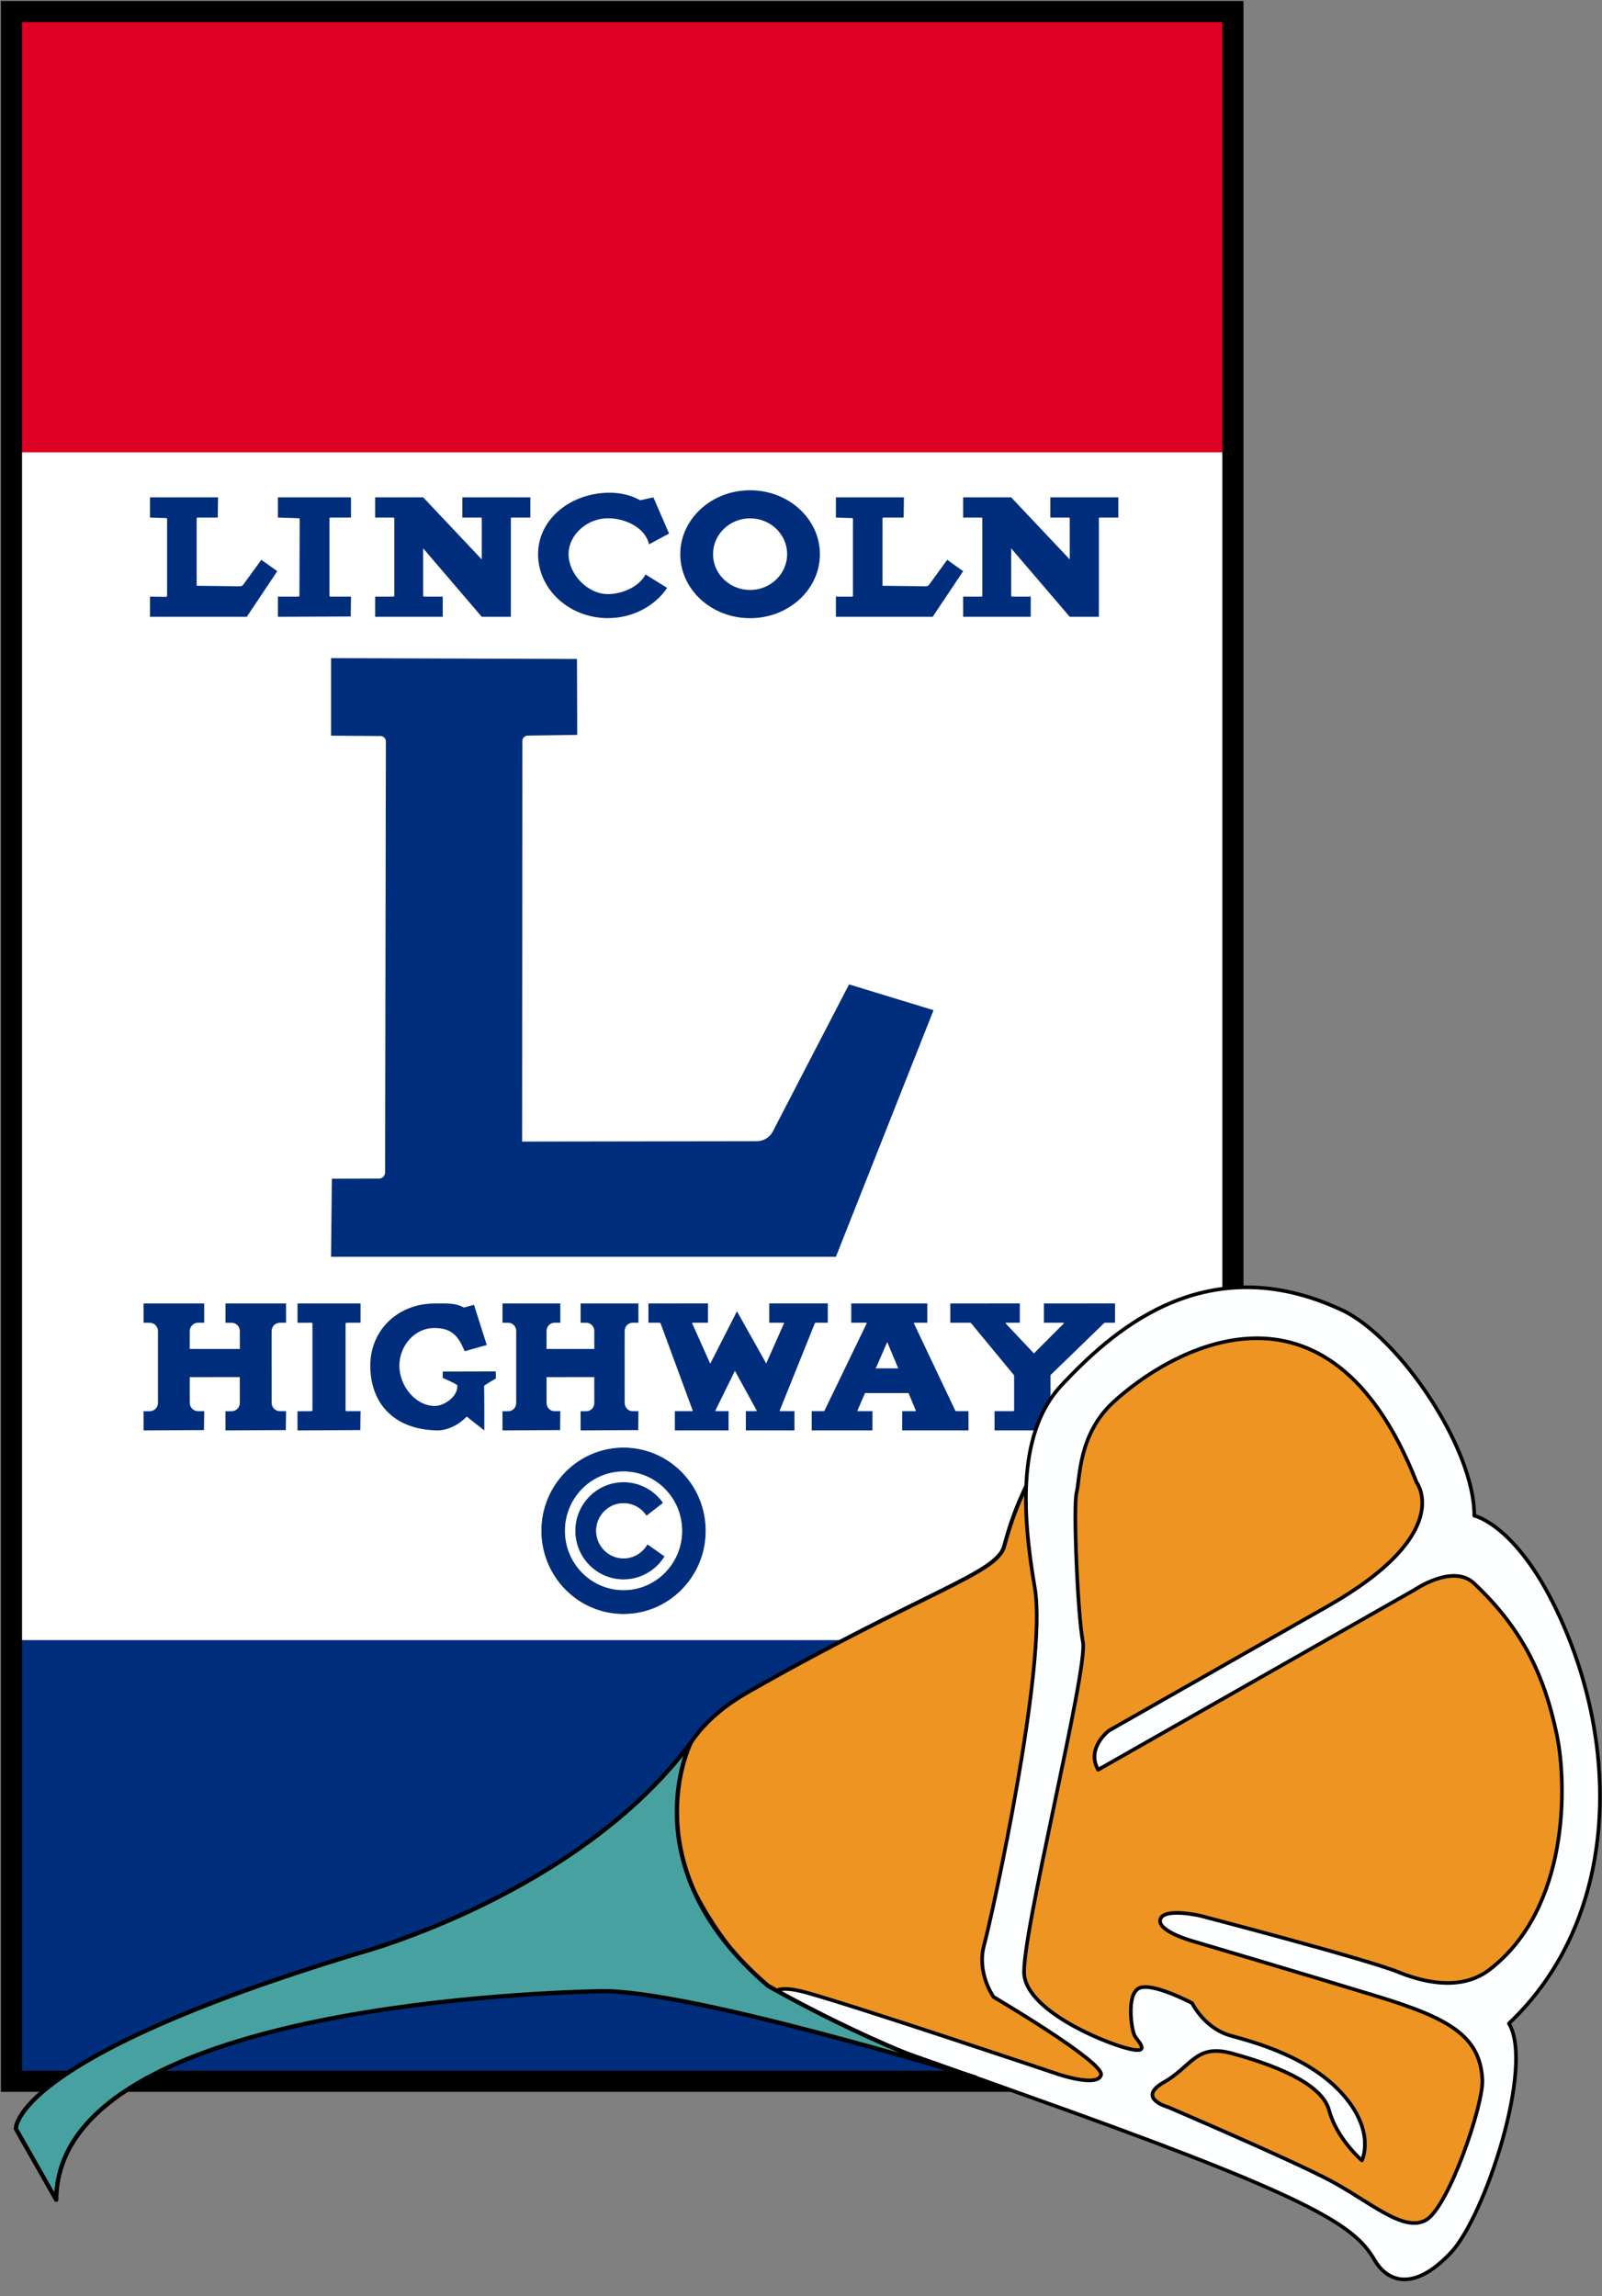<?xml version="1.0" encoding="UTF-8" standalone="no"?><!DOCTYPE svg PUBLIC "-//W3C//DTD SVG 1.1//EN" "http://www.w3.org/Graphics/SVG/1.1/DTD/svg11.dtd"><svg width="100%" height="100%" viewBox="0 0 31582 45268" version="1.1" xmlns="http://www.w3.org/2000/svg" xmlns:xlink="http://www.w3.org/1999/xlink" xml:space="preserve" xmlns:serif="http://www.serif.com/" style="fill-rule:evenodd;clip-rule:evenodd;stroke-linecap:round;stroke-miterlimit:1.5;"><rect x="0" y="0" width="31582" height="45268" fill="#808080" stroke="none"/><g><rect x="226.336" y="228.016" width="24079.4" height="40801.9" style="fill:#fff;stroke:#fff;stroke-width:56.25px;"/><rect x="226.336" y="228.016" width="24079.4" height="8660.69" style="fill:#df0026;stroke:#df0026;stroke-width:56.25px;"/><rect x="226.336" y="32361.5" width="24079.4" height="8660.69" style="fill:#002d7c;stroke:#002d7c;stroke-width:56.25px;"/><g><path d="M2957.36,9804.57l0,398.511c0,0 248.44,8.079 318.407,10.355c10.113,0.329 18.141,8.622 18.141,18.74c-0,161.486 -0,1349.93 -0,1514.78c-0,5.007 -2.003,9.807 -5.563,13.329c-3.56,3.522 -8.381,5.473 -13.389,5.419c-71.054,-0.764 -317.596,-3.415 -317.596,-3.415l0,397.465l1907.66,-0l601.209,-900.058l-314.534,-223.307c0,-0 -275.105,378.264 -357.02,490.895c-14.267,19.618 -37.161,31.1 -61.416,30.803c-171.689,-2.099 -856.557,-10.471 -856.557,-10.471l0,-1325.78c0,-4.973 1.975,-9.742 5.492,-13.258c3.516,-3.516 8.285,-5.492 13.258,-5.492c81.088,0 397.525,0 397.525,0l5.472,-398.34l-1341.09,-0.171Z" style="fill:#002d7c;"/><path d="M5478.47,9804.75l-0,398.334c-0,0 329.641,10.663 411.448,13.309c10.138,0.328 18.177,8.659 18.143,18.802c-0.535,161.41 -4.464,1345.01 -5.006,1508.41c-0.034,10.331 -8.419,18.688 -18.75,18.688c-81.993,0 -405.835,0 -405.835,0l-0,397.465l1435.66,-6.003l5.692,-391.462c0,0 -323.717,0 -405.816,0c-4.973,0 -9.742,-1.975 -13.259,-5.492c-3.516,-3.516 -5.492,-8.285 -5.492,-13.258c0,-164.337 0,-1357.37 0,-1521.71c0,-4.973 1.976,-9.742 5.492,-13.258c3.517,-3.516 8.286,-5.492 13.259,-5.492c82.099,0 405.816,0 405.816,0l-0.445,-398.511l-1440.91,0.177Z" style="fill:#002d7c;"/><path d="M7401.73,9804.57l940.353,0l1155.18,1223.97c0,0 0,-684.136 0,-806.755c0,-4.96 -1.97,-9.716 -5.477,-13.223c-3.507,-3.507 -8.263,-5.477 -13.222,-5.477c-76.81,0 -364.015,0 -364.015,0l-0,-398.511l1340.71,0.171l-0,398.34c-0,0 -287.869,0 -365.076,0c-10.417,0 -18.862,8.445 -18.862,18.862c-0,200.831 -0,1937.81 -0,1937.81l-574.056,-0l-1155.18,-1350.11l-0,933.875c-0,4.977 1.977,9.751 5.497,13.271c3.52,3.52 8.294,5.497 13.271,5.497c77.315,0 367.096,0 367.096,0l-0,397.465l-1332.03,-0l-0,-397.465c-0,0 282.433,0 358.765,0c4.992,0 9.779,-1.983 13.309,-5.513c3.53,-3.529 5.513,-8.317 5.513,-13.309c-0,-164.575 -0,-1356.79 -0,-1521.52c-0,-10.417 -8.444,-18.861 -18.861,-18.861c-76.389,0 -358.726,0 -358.726,0l-0,-398.511l5.81,0.171" style="fill:#002d7c;"/><path d="M13183.7,10521.6l-389.581,210.054c-67.859,-321.937 -457.183,-514.521 -810.266,-514.521c-403.201,0 -774.977,319.332 -774.977,708.942c0,389.61 371.776,786.208 774.977,786.208c289.151,-0 622.593,-151.569 740.965,-387.293l428.223,264.712c-243.008,357.598 -675.974,595.815 -1169.19,595.815c-759.588,0 -1376.28,-565.013 -1376.28,-1260.95c0,-695.938 650.01,-1210.97 1409.6,-1210.97c231.485,0 432.853,54.248 604.152,149.042l259.1,-58.065c-0,0 296.641,683.744 309.665,713.581l-3.009,1.622l3.009,7.018l-6.391,-5.194Z" style="fill:#002d7c;"/><path d="M14787.2,9665.12c759.589,-0 1376.28,565.013 1376.28,1260.95c0,695.938 -616.689,1260.95 -1376.28,1260.95c-759.588,0 -1376.28,-565.013 -1376.28,-1260.95c0,-695.938 616.69,-1260.95 1376.28,-1260.95Zm0,553.518c403.201,0 730.549,316.314 730.549,705.924c0,389.61 -327.348,705.924 -730.549,705.924c-403.201,-0 -730.549,-316.314 -730.549,-705.924c0,-389.61 327.348,-705.924 730.549,-705.924Z" style="fill:#002d7c;"/><path d="M16478.9,9804.57l-0,398.511c-0,0 248.439,8.079 318.407,10.355c10.113,0.329 18.141,8.622 18.141,18.74c-0,161.335 -0,1347.64 -0,1511.53c-0,4.975 -1.977,9.746 -5.496,13.262c-3.518,3.517 -8.29,5.491 -13.264,5.488c-70.802,-0.037 -317.788,-0.168 -317.788,-0.168l-0,397.465l1907.66,-0l601.208,-900.058l-314.533,-223.307c0,-0 -275.105,378.264 -357.02,490.895c-14.268,19.618 -37.161,31.1 -61.416,30.803c-171.69,-2.099 -856.557,-10.471 -856.557,-10.471l-0,-1325.78c-0,-4.973 1.975,-9.742 5.491,-13.258c3.517,-3.516 8.286,-5.492 13.259,-5.492c81.087,0 397.524,0 397.524,0l5.472,-398.34l-1341.09,-0.171Z" style="fill:#002d7c;"/><path d="M18993.6,9804.57l940.354,0l1155.18,1223.97c-0,0 -0,-684.136 -0,-806.755c0,-4.96 -1.97,-9.716 -5.477,-13.223c-3.507,-3.507 -8.263,-5.477 -13.223,-5.477c-76.81,0 -364.015,0 -364.015,0l0,-398.511l1340.71,0.171l0,398.34c0,0 -287.868,0 -365.076,0c-10.417,0 -18.861,8.445 -18.861,18.862l-0,1937.81l-574.056,-0l-1155.18,-1350.11c-0,0 -0,800.387 -0,933.875c-0,4.977 1.977,9.751 5.497,13.271c3.52,3.52 8.293,5.497 13.271,5.497c77.315,0 367.096,0 367.096,0l-0,397.465l-1332.04,-0l0,-397.465c0,0 282.433,0 358.765,0c4.992,0 9.78,-1.983 13.31,-5.513c3.529,-3.529 5.512,-8.317 5.512,-13.309c0,-164.575 0,-1356.79 0,-1521.52c0,-10.417 -8.444,-18.861 -18.86,-18.861c-76.389,0 -358.727,0 -358.727,0l0,-398.511l5.81,0.171" style="fill:#002d7c;"/></g><path d="M6526.56,12974.4l0,1528.84c0,0 703.084,5.1 975.083,7.074c58.452,0.424 105.584,47.984 105.479,106.437c-1.647,917.25 -13.497,7519.74 -15.252,8497.2c-0.119,66.793 -54.223,120.918 -121.017,121.063c-275.887,0.601 -928.601,2.022 -928.601,2.022l-15.692,1539.29l9952.33,-0l1924.81,-4861.45l-1665.62,-508.494c-0,0 -1153.63,2225.93 -1502.89,2899.83c-60.84,117.392 -181.954,191.17 -314.174,191.384c-938.632,1.522 -4628.12,7.504 -4628.12,7.504c0,0 4.72,-6957.1 5.358,-7897.2c0.04,-58.051 46.664,-105.324 104.708,-106.167c271.315,-3.938 976.49,-14.173 976.49,-14.173l-5.136,-1496.6l-4847.77,-16.546Z" style="fill:#002d7c;"/><g><path d="M4727.15,27147.5c0,197.313 0.804,387.028 0.804,510.683c-0,89.52 -72.245,162.263 -161.763,162.878c-63.66,0.437 -121.844,0.837 -121.844,0.837l0.636,377.231l1189.92,-6.378l4.717,-372.802l-121.537,-0c-89.897,0 -162.796,-72.83 -162.882,-162.727c-0.315,-331.362 -1.001,-1053.35 -1.001,-1053.35c-0,-0 0.459,-209.611 0.799,-364.432c0.197,-89.817 73.064,-162.525 162.881,-162.525c63.657,0 121.74,0 121.74,0l-0.369,-380.03l-1194.26,0.187l-0,380.329c-0,0 56.984,-0.098 119.809,-0.206c43.247,-0.074 84.749,17.054 115.356,47.608c30.607,30.555 47.806,72.027 47.806,115.274c-0,92.141 -0,214.861 -0,353.631l-987.735,-0.403l0.776,-353.865c0.197,-89.817 73.064,-162.525 162.882,-162.525c63.656,0 121.74,0 121.74,0l-0.369,-380.03l-1194.27,0.187l-0,380.329c-0,0 56.984,-0.098 119.809,-0.206c43.248,-0.074 84.749,17.054 115.356,47.608c30.607,30.555 47.806,72.027 47.806,115.274c0,332.811 0,1086.48 0,1418.11c-0,89.52 -72.244,162.263 -161.763,162.878c-63.66,0.437 -121.844,0.837 -121.844,0.837l0.636,377.231l1189.92,-6.378l4.718,-372.802l-121.538,-0c-89.898,-0.001 -162.796,-72.831 -162.882,-162.727l-0.483,-508.197l986.436,-1.525Z" style="fill:#002d7c;"/><path d="M5865.25,25697.1l0,380.329c0,0 210.685,-0.348 275.557,-0.455c4.978,-0.008 9.755,1.964 13.278,5.481c3.523,3.517 5.503,8.291 5.503,13.269c0,175.807 0,1530.51 0,1705.63c0,10.306 -8.319,18.681 -18.626,18.749c-64.787,0.428 -276.373,1.826 -276.373,1.826l0.661,377.231l1237.71,-6.378l4.907,-372.802l-276.933,-0c-4.973,-0 -9.742,-1.975 -13.258,-5.492c-3.517,-3.516 -5.492,-8.285 -5.492,-13.258c-0,-175.638 -0,-1529.9 -0,-1705.54c-0,-4.972 1.975,-9.742 5.492,-13.258c3.516,-3.516 8.285,-5.492 13.258,-5.492c65.032,0 276.933,0 276.933,0l-0.384,-380.03l-1242.24,0.187Z" style="fill:#002d7c;"/><path d="M9596.01,26514.8l-436.806,123.557c-125.831,-311.778 -262.939,-457.957 -599.545,-457.957c-384.386,-0 -686.416,349.447 -686.416,743.837c0,394.39 315.166,792.833 699.551,792.833c187.991,-0 462.357,-192.259 442.463,-409.455c-30.925,-30.094 -244.591,-125.171 -282.09,-141.73c-3.406,-1.509 -5.595,-4.892 -5.575,-8.618c0.129,-25.095 0.626,-118.456 0.626,-118.456l1045.5,-2.463c-0,0 1.966,108.177 2.438,134.111c0.062,3.413 -1.737,6.59 -4.695,8.294c-29.531,16.986 -186.659,107.741 -224.335,137.155c-2.157,1.818 -3.382,4.51 -3.333,7.331c5.423,312.601 4.206,573.264 3.936,875.891c-82.371,-65.357 -285.041,-221.207 -345.543,-274.013c-171.511,178.828 -401.17,278.48 -590.126,274.013c-886.573,-20.959 -1312.05,-571.945 -1312.05,-1276.42c-0,-704.476 546.322,-1225.83 1270.46,-1225.83c220.683,-0 410.761,-15.632 574.067,80.325l199.979,-54.074l251.498,791.665Z" style="fill:#002d7c;"/><path d="M11715.6,27147.5c-0,197.313 0.766,387.028 0.766,510.683c-0,89.52 -68.923,162.263 -154.326,162.878c-60.734,0.437 -116.243,0.837 -116.243,0.837l0.606,377.231l1135.21,-6.378l4.501,-372.802l-115.95,-0c-85.764,0 -155.313,-72.83 -155.394,-162.727c-0.301,-331.362 -0.956,-1053.35 -0.956,-1053.35c0,-0 0.439,-209.611 0.763,-364.432c0.188,-89.817 69.705,-162.525 155.393,-162.525c60.731,0 116.144,0 116.144,0l-0.352,-380.03l-1139.36,0.187l0,380.329c0,0 54.365,-0.098 114.302,-0.206c41.259,-0.074 80.853,17.054 110.053,47.608c29.2,30.555 45.608,72.027 45.608,115.274c0,92.141 0,214.861 0,353.631l-942.328,-0.403l0.741,-353.865c0.187,-89.817 69.704,-162.525 155.393,-162.525c60.73,0 116.144,0 116.144,0l-0.352,-380.03l-1139.36,0.187l-0,380.329c-0,0 54.365,-0.098 114.301,-0.206c41.26,-0.074 80.854,17.054 110.053,47.608c29.2,30.555 45.609,72.027 45.609,115.274c-0,332.811 -0,1086.48 -0,1418.11c-0,89.52 -68.924,162.263 -154.327,162.878c-60.733,0.437 -116.243,0.837 -116.243,0.837l0.607,377.231l1135.21,-6.378l4.501,-372.802l-115.951,-0c-85.765,-0.001 -155.312,-72.831 -155.394,-162.727l-0.461,-508.197l941.09,-1.525Z" style="fill:#002d7c;"/><path d="M12798.1,25696.9l1158.52,-0.944l0,380.974c0,0 -239.574,0 -301.493,0c-3.178,0 -6.139,1.61 -7.868,4.277c-1.728,2.666 -1.987,6.027 -0.69,8.928c46.754,104.484 355.188,793.759 355.188,793.759l526.599,-1033.14l576.751,1028.12c0,-0 304.038,-684.74 350.23,-788.769c1.287,-2.9 1.021,-6.254 -0.709,-8.915c-1.729,-2.66 -4.687,-4.265 -7.86,-4.265c-59.33,0 -281.478,0 -281.478,0l0,-380.974l1153.5,-0l0,380.974l-238.1,0c-7.65,0 -14.533,4.648 -17.392,11.744c-58.034,144.07 -631.542,1567.8 -692.213,1718.41c-1.164,2.889 -0.817,6.168 0.926,8.749c1.743,2.582 4.655,4.129 7.77,4.129c58.513,-0 282.015,-0 282.015,-0l-0,379.18l-957.909,-0l0,-379.18c0,-0 154.277,-0 204.837,-0c3.312,-0 6.379,-1.748 8.067,-4.599c1.687,-2.85 1.746,-6.379 0.153,-9.284c-58.07,-105.891 -428.712,-781.763 -428.712,-781.763c0,0 -333.082,677.463 -384.544,782.135c-1.429,2.905 -1.257,6.343 0.454,9.091c1.712,2.749 4.721,4.42 7.959,4.42c56.234,-0 250.751,-0 250.751,-0l-0,379.18l-1058.21,-0l-0,-379.18c-0,-0 277.744,-0 342.637,-0c3.065,-0 5.937,-1.498 7.69,-4.012c1.753,-2.514 2.167,-5.727 1.108,-8.603c-54.889,-149.035 -578.625,-1571.1 -632.784,-1718.15c-2.715,-7.372 -9.739,-12.27 -17.595,-12.27c-49.504,0 -222.64,0 -222.64,0l-0,-380.974" style="fill:#002d7c;"/><path d="M18281.5,26076.9c0,0 -199.04,0 -255.593,0c-3.214,0 -6.205,1.647 -7.923,4.364c-1.718,2.717 -1.925,6.124 -0.548,9.029c72.892,153.686 749.811,1580.92 815.265,1718.93c3.104,6.544 9.699,10.715 16.941,10.715c50.258,-0 243.104,-0 243.104,-0l0,379.324l-1306.94,-0.144l0,-379.18c0,-0 203.803,-0 259.761,-0c3.135,-0 6.062,-1.567 7.801,-4.175c1.738,-2.609 2.058,-5.914 0.852,-8.807c-26.754,-64.177 -143.597,-344.455 -143.597,-344.455l-856.796,-0c0,-0 -121.621,279.904 -149.613,344.326c-1.259,2.898 -0.974,6.235 0.759,8.877c1.733,2.642 4.68,4.234 7.84,4.234c59.828,-0 287.024,-0 287.024,-0l0,379.18l-1197.55,-0l0,-379.18c0,-0 186.329,-0 235.473,-0c7.193,0 13.753,-4.116 16.882,-10.593c66.321,-137.266 756.104,-1564.94 830.533,-1718.99c1.404,-2.905 1.215,-6.328 -0.5,-9.061c-1.715,-2.733 -4.715,-4.393 -7.941,-4.393c-61.92,0 -295.156,0 -295.156,0l-0,-380.03l1499.92,-0l0,380.03Zm-1016.45,899.474l442.913,0l-216.871,-520.222l-226.042,520.222Z" style="fill:#002d7c;"/><path d="M18734.3,25696.9l1370.66,-0.944l-0,380.974l-270.142,0c-3.741,0 -7.124,2.225 -8.607,5.66c-1.483,3.435 -0.781,7.423 1.786,10.146c89.756,95.22 554.635,588.398 554.635,588.398c0,-0 491.425,-492.519 586.9,-588.207c2.677,-2.683 3.475,-6.714 2.023,-10.214c-1.452,-3.501 -4.87,-5.783 -8.66,-5.783c-85.318,0 -383.041,0 -383.041,0l0,-380.03l1401.23,-0.944l0,380.974c0,0 -162.762,0 -200.167,0c-4.873,0 -9.556,1.898 -13.054,5.291c-78.219,75.867 -972.541,943.294 -1052.41,1020.77c-3.641,3.531 -5.695,8.387 -5.695,13.459c-0,69.869 -0,580.063 -0,684.77c-0,4.973 1.975,9.742 5.491,13.258c3.517,3.517 8.286,5.492 13.259,5.492c75.375,-0 352.261,-0 352.261,-0l-0,379.18l-1474.15,-0l-0,-379.18c-0,-0 289.816,-0 367.101,-0c10.356,-0 18.75,-8.395 18.75,-18.75c0,-104.864 0,-616.287 0,-681.018c0,-4.357 -1.517,-8.578 -4.291,-11.938c-61.966,-75.051 -775.245,-938.962 -845.883,-1024.52c-3.562,-4.314 -8.864,-6.813 -14.459,-6.813c-58.997,0 -393.524,0 -393.524,0l-0,-380.03Z" style="fill:#002d7c;"/></g><path d="M12292.4,28544.7c890.125,0 1612.79,731.994 1612.79,1633.6c-0,901.611 -722.669,1633.6 -1612.79,1633.6c-890.125,0 -1612.79,-731.993 -1612.79,-1633.6c0,-901.61 722.669,-1633.6 1612.79,-1633.6Zm-0,456.542c641.363,-0 1162.07,527.424 1162.07,1177.06c0,649.639 -520.705,1177.06 -1162.07,1177.06c-641.363,-0 -1162.07,-527.424 -1162.07,-1177.06c-0,-649.638 520.705,-1177.06 1162.07,-1177.06Z" style="fill:#002d7c;stroke:#002d7c;stroke-width:12.5px;stroke-linejoin:round;"/><path d="M13091.2,30684.4c-167.078,267.336 -462.498,445.102 -798.773,445.102c-520.695,0 -943.434,-426.213 -943.434,-951.188c0,-524.975 422.739,-951.188 943.434,-951.188c316.681,0 597.129,157.654 768.274,399.297l-313.921,244.966c-98.213,-147.425 -265.126,-244.519 -454.353,-244.519c-301.869,-0 -546.949,247.094 -546.949,551.444c-0,304.351 245.08,551.445 546.949,551.445c201.712,-0 378.067,-110.329 472.888,-274.347l325.885,228.988Z" style="fill:#002d7c;stroke:#002d7c;stroke-width:12.5px;stroke-linejoin:round;"/><rect x="226.336" y="228.016" width="24079.4" height="40801.9" style="fill:none;stroke:#000;stroke-width:416.67px;"/></g><g id="Poppy"><path id="path12" d="M14924.6,39023.3c-0,-0 -3674.63,-3678.08 -171.072,-5670.39c3503.56,-1992.31 4894.86,-2330.85 5041.83,-2867.06c147.01,-536.144 682.691,-2566.85 2989.86,-3878.84c2307.31,-1312.07 5962.46,554.743 5340.36,2816.91c1038.19,1402.78 5463.11,5431.42 1186.59,9842.68c708.61,897.719 -375.187,4511.23 -1016.07,4875.67c-640.885,364.443 -5984.79,-2661.19 -6819.52,-2992.93c-834.694,-331.848 -2215.47,-68.056 -5961.42,-1783.33l-590.56,-342.714Z" style="fill:#ed9422;fill-rule:nonzero;stroke:#000;stroke-width:78.13px;stroke-linecap:butt;stroke-linejoin:round;stroke-miterlimit:1.414;"/><path id="path14" d="M21942.6,27647.5c1064.81,-988.367 4226.74,-2906.52 5985.3,1578.09c0,-0 769.061,1004.68 -1751.79,2438.17c-2520.85,1433.49 -4315.42,2453.99 -4315.42,2453.99c-0,0 -455.046,344.166 -212.192,771.234l6238.78,-3547.72c0,0 755.57,-519.55 1170.44,-128.844c908.12,855.263 1376.56,1745.32 1635.45,2995.58c196.367,948.517 255.087,3409.46 -1330.84,4623.17c-498.917,381.834 -1171.05,299.995 -1798.95,44.927c-627.899,-255.068 -3912.09,-1111.75 -3912.09,-1111.75c0,-0 -712.826,-160.472 -777.37,74.256c-64.576,234.839 639.245,428.493 639.245,428.493c-0,0 2372.77,701.296 3656.15,1093.97c1429.99,437.46 2008.77,790.891 2054.03,1638.16c25.993,485.565 -663.837,2512.17 -1112.39,2767.24c-448.768,255.194 -1121.08,-379.648 -1925.03,-799.227c-803.77,-419.589 -3157.91,-1427.15 -3157.91,-1427.15c0,-0 -637.597,-174.908 -81.744,-490.997c555.852,-316.088 625.758,-765.264 1345.87,-567.31c720.371,198.086 1757.96,555.614 1909.21,1119.81c151.021,564.131 647.099,988.915 647.099,988.915c-0,-0 277.979,-554.216 -366.532,-1290.36c-644.582,-736.105 -1700.28,-1026.28 -2219.38,-1169.14c-519.271,-142.668 -761.068,-641.241 -761.068,-641.241c0,-0 -810.253,-429.839 -1055.59,-290.325c-245.342,139.515 -137.192,827.457 -76.539,934.118c60.613,106.59 361.524,387.368 -174.126,240.076c-535.791,-147.211 -1922.02,-745.092 -2002.95,-1434.02c-80.887,-688.853 1262.22,-6032.8 1156.86,-6566.49c-105.487,-533.899 -194.068,-2701.92 -124.706,-2954.17c69.15,-252.126 24.326,-1127.43 718.181,-1771.46Zm-1542.57,3653.55c256.141,1494.47 -847.017,6489.08 -999.198,7042.94c-152.261,553.722 186.83,1024.19 186.83,1024.19c-0,0 2188.03,1286.4 2118.3,1538.01c-69.502,251.672 -859.502,-20.003 -859.502,-20.003c0,-0 -3976.18,-1337.13 -4956.48,-1606.75c-980.229,-269.481 -587.873,334.297 -587.873,334.297c0,-0 922.169,253.576 5792.91,2007.77c4870.52,1754.13 5630.95,2288.16 5999.61,2926.75c239.34,414.473 751.68,663.883 1509.79,-141.376c671.094,-712.846 1648.31,-3681.13 1142.44,-4515.94c2149.09,-2032.8 2246.97,-5424.75 934.789,-8159.94c-805.841,-1679.8 -1617.8,-1850.59 -1617.8,-1850.59c5.855,-1331.97 -1482.01,-3525.19 -2605.69,-4052.37c-2764.13,-1296.75 -4622.75,525.221 -5512.74,1459.45c-889.991,934.231 -801.449,2519.05 -545.378,4013.57Z" style="fill:#fdfeff;fill-rule:nonzero;stroke:#000;stroke-width:71.61px;stroke-linecap:butt;stroke-linejoin:round;stroke-miterlimit:1.414;"/><path id="path16" d="M13614.2,34362.7c-0,-0 -1219.39,2437.46 1525.77,4785.35c0,-0 2259.61,1302.56 4084.96,1804.61c-0,-0 -5633.19,-1736.6 -7392.29,-1697.77c-1759.11,38.828 -10701.6,421.776 -10724.6,4110.48l-794.08,-1396.42c0,-0 -110.696,-1388.88 6789.06,-3474.22c-0,-0 4289.02,-1149.43 6511.15,-4132.04Z" style="fill:#47a1a0;fill-rule:nonzero;stroke:#000;stroke-width:84.64px;stroke-linecap:butt;stroke-linejoin:round;stroke-miterlimit:1.414;"/></g></svg>